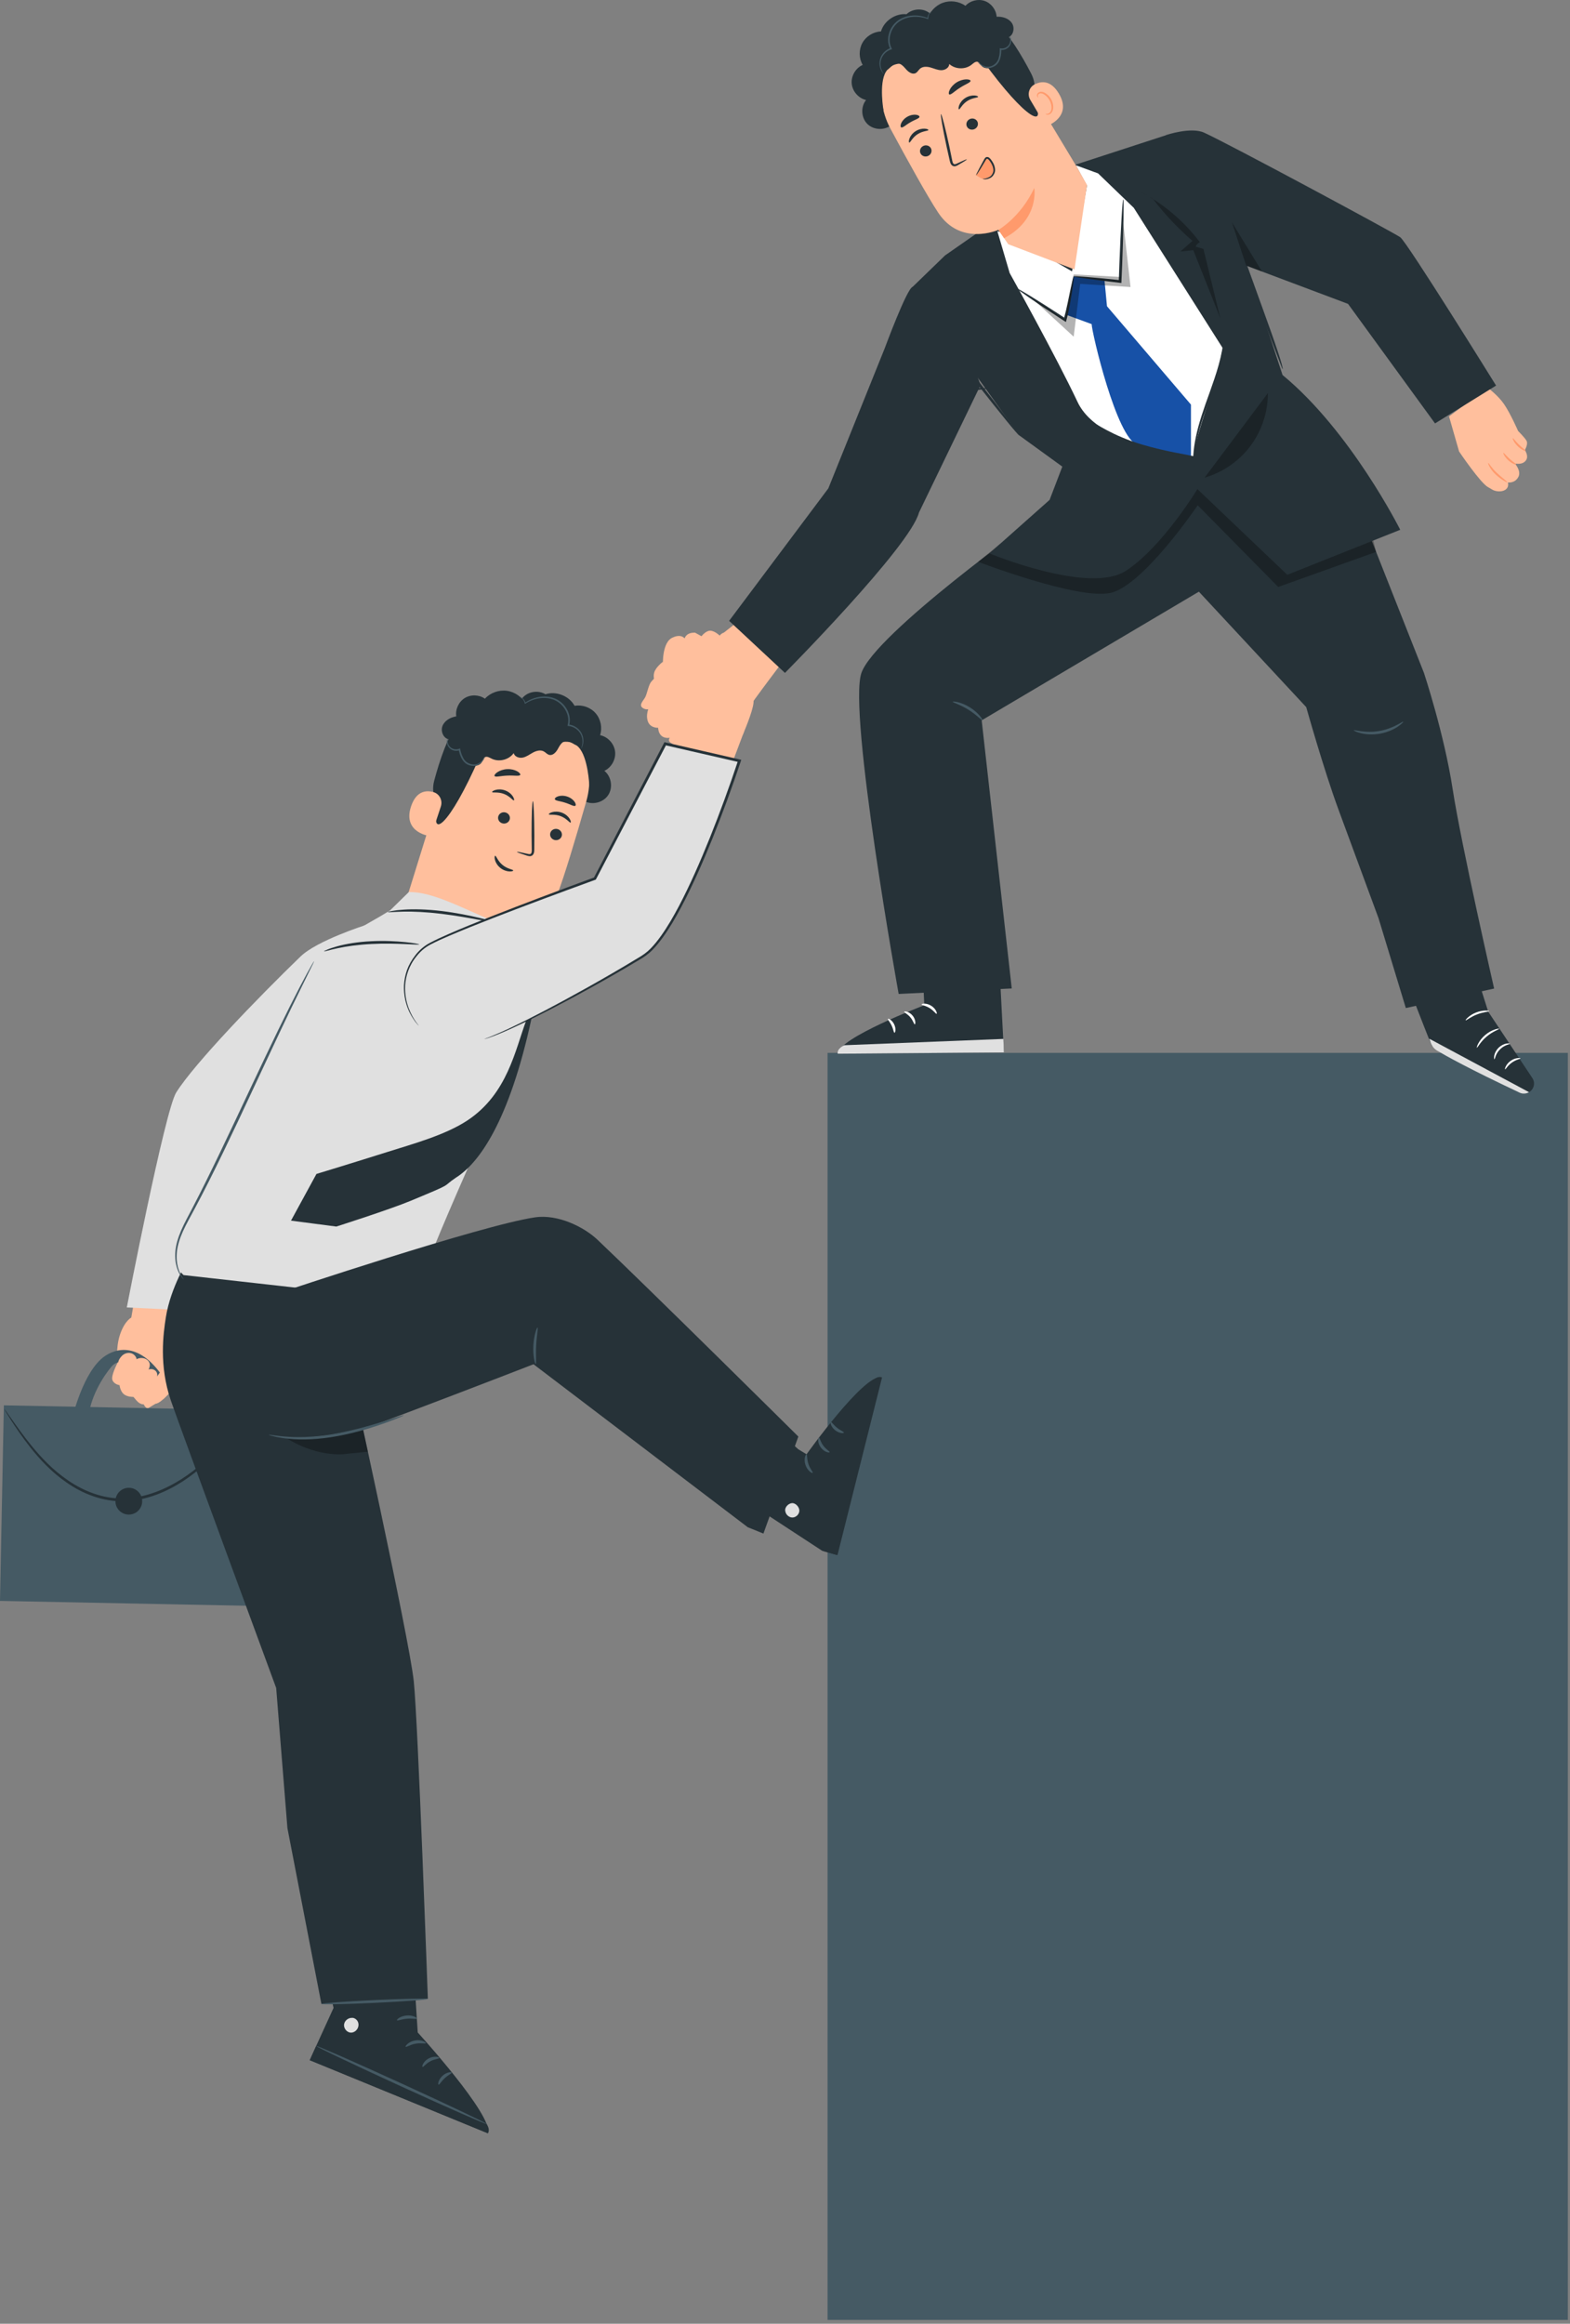 <?xml version="1.0" encoding="utf-8"?>
<svg xmlns="http://www.w3.org/2000/svg" fill="none" height="432" viewBox="0 0 292 432" width="292">
<rect x="0" y="0" width="292" height="432" fill="#808080" stroke="none"/>
<path d="M291.6 195.733H153.914V431.281H291.6V195.733Z" fill="#455A64"/>
<path d="M139.271 131.634C139.199 131.383 147.296 120.734 147.296 120.734L140.159 113.269L132.129 119.57L139.271 131.634Z" fill="#FFBF9D"/>
<path d="M269.5 77.414L271.372 83.935C271.372 83.935 275.378 89.87 276.79 90.582C277.16 90.768 277.516 91.047 277.859 91.173C279.126 91.637 280.8 91.187 280.456 89.697C280.456 89.697 281.772 89.893 282.409 88.643C282.98 87.524 281.738 86.162 281.738 86.162C281.738 86.162 283.178 86.529 283.83 85.549C284.369 84.739 283.603 83.678 283.603 83.678C283.603 83.678 284.25 82.571 283.926 81.965C283.602 81.359 282.344 80.12 282.344 80.12C282.344 80.12 280.954 76.92 279.739 75.141C278.587 73.455 276.691 72.084 276.691 72.084L269.5 77.414Z" fill="#FFBF9D"/>
<path d="M283.756 83.811C283.804 83.716 283.166 83.32 282.521 82.683C281.868 82.052 281.458 81.424 281.365 81.474C281.278 81.513 281.566 82.264 282.266 82.945C282.96 83.627 283.719 83.898 283.756 83.811Z" fill="#FF9A6C"/>
<path d="M281.998 86.358C282.043 86.262 281.42 85.9 280.778 85.312C280.13 84.73 279.709 84.146 279.618 84.2C279.532 84.243 279.836 84.956 280.533 85.583C281.225 86.215 281.964 86.448 281.998 86.358Z" fill="#FF9A6C"/>
<path d="M276.787 86.064C276.688 86.092 277.115 87.241 278.191 88.224C279.247 89.207 280.287 89.729 280.332 89.655C280.397 89.561 279.455 88.903 278.442 87.959C277.416 87.021 276.88 86.021 276.787 86.064Z" fill="#FF9A6C"/>
<path d="M21.854 253.379C21.762 253.571 20.595 255.78 20.914 256.58C21.234 257.381 22.233 257.506 22.233 257.506C22.233 257.506 22.347 258.621 23.022 259.179C23.697 259.738 24.817 259.693 24.817 259.693L25.357 260.33C26.147 261.263 26.903 261.07 26.903 261.07C26.903 261.07 27.861 260.662 28.726 260.933C29.591 261.204 31.383 259.107 32.325 258.134C33.323 257.104 34.545 255.879 33.9 253.841C33.035 251.108 31.904 247.563 31.904 247.563L33.725 242.395L24.811 242.693L24.417 244.947C24.417 244.947 23.192 245.538 22.333 248.071C21.474 250.606 21.854 253.379 21.854 253.379Z" fill="#FFBF9D"/>
<path d="M31.387 247.75C31.387 247.75 33.926 253.649 33.902 253.841C33.878 254.033 31.393 259.224 30.202 260.012C29.011 260.799 27.448 261.681 27.448 261.681C27.448 261.681 26.112 261.041 27.255 259.077C28.399 257.113 29.734 255.16 29.734 255.16L28.888 253.125C28.888 253.125 24.523 250.906 25.722 246.54" fill="#FFBF9D"/>
<path d="M25.722 246.538C25.709 246.534 25.657 246.723 25.57 247.085C25.515 247.264 25.495 247.493 25.475 247.763C25.434 248.033 25.466 248.345 25.488 248.695C25.574 249.389 25.838 250.227 26.394 251.041C26.956 251.847 27.763 252.633 28.829 253.238L28.768 253.172C29.034 253.82 29.313 254.502 29.604 255.211L29.618 255.078C28.999 255.985 28.362 256.959 27.724 257.996C27.416 258.521 27.062 259.026 26.812 259.644C26.7 259.953 26.619 260.289 26.646 260.642C26.669 260.993 26.821 261.348 27.085 261.6C27.175 261.687 27.265 261.756 27.381 261.818L27.453 261.856L27.524 261.813C28.031 261.506 28.531 261.202 29.024 260.903C29.27 260.753 29.515 260.605 29.757 260.457C29.998 260.296 30.243 260.196 30.475 259.979C30.909 259.574 31.204 259.11 31.505 258.661C31.801 258.21 32.061 257.753 32.315 257.308C32.813 256.412 33.255 255.547 33.645 254.725C33.74 254.517 33.833 254.314 33.924 254.113L33.99 253.954C34.001 253.92 34.014 253.886 34.021 253.851C34.016 253.811 34.009 253.771 33.999 253.731C33.96 253.609 33.925 253.518 33.886 253.416C33.726 253.027 33.573 252.652 33.426 252.294C32.825 250.874 32.32 249.736 31.966 248.952C31.797 248.586 31.659 248.289 31.55 248.053C31.451 247.849 31.395 247.744 31.385 247.748C31.375 247.752 31.413 247.865 31.493 248.077C31.588 248.319 31.708 248.624 31.856 248.998C32.195 249.833 32.658 250.977 33.225 252.376C33.365 252.735 33.511 253.109 33.664 253.499L33.763 253.785L33.769 253.804L33.774 253.813L33.777 253.818C33.789 253.821 33.744 253.817 33.839 253.83C33.759 253.825 33.78 253.831 33.775 253.835L33.769 253.848L33.759 253.874L33.698 254.015C33.605 254.211 33.511 254.411 33.415 254.615C33.017 255.426 32.569 256.284 32.068 257.169C31.812 257.608 31.552 258.06 31.258 258.501C30.965 258.936 30.659 259.4 30.275 259.753C30.102 259.923 29.821 260.051 29.592 260.201C29.351 260.347 29.107 260.494 28.862 260.642C28.372 260.939 27.874 261.24 27.371 261.544L27.514 261.539C27.453 261.506 27.366 261.444 27.3 261.378C26.864 260.973 26.885 260.301 27.1 259.752C27.32 259.198 27.677 258.674 27.981 258.154C28.612 257.121 29.242 256.143 29.849 255.238L29.892 255.174L29.863 255.105C29.565 254.399 29.279 253.719 29.007 253.074L28.989 253.032L28.945 253.008C27.927 252.446 27.118 251.686 26.565 250.921C26.014 250.145 25.741 249.347 25.635 248.676C25.478 247.316 25.789 246.545 25.722 246.538Z" fill="#FFBF9D"/>
<path d="M52.181 262.273L0.717 261.259L0 297.618L51.465 298.633L52.181 262.273Z" fill="#455A64"/>
<path d="M46.228 262.337C46.242 262.348 46.13 262.521 45.905 262.84C45.643 263.203 45.311 263.661 44.903 264.225C44.018 265.415 42.783 267.177 41.045 269.2C39.304 271.217 36.981 273.429 34.02 275.372C31.065 277.269 27.369 278.929 23.227 279.079C19.071 279.241 15.273 277.621 12.39 275.613C9.466 273.592 7.322 271.189 5.666 269.114C4.017 267.021 2.835 265.221 2.029 263.975C1.66 263.384 1.36 262.904 1.123 262.525C0.922 262.189 0.824 262.008 0.839 261.998C0.854 261.988 0.982 262.15 1.21 262.467C1.468 262.832 1.795 263.294 2.197 263.862C3.053 265.072 4.28 266.835 5.953 268.883C7.633 270.914 9.781 273.259 12.661 275.217C15.506 277.167 19.196 278.716 23.209 278.559C27.217 278.415 30.839 276.814 33.76 274.968C36.686 273.079 39.012 270.92 40.768 268.956C42.525 266.983 43.806 265.254 44.741 264.101C45.181 263.561 45.538 263.122 45.821 262.775C46.074 262.478 46.213 262.326 46.228 262.337Z" fill="#263238"/>
<path d="M13.197 264.744C13.19 264.488 15.044 256.055 18.788 252.673C20.845 250.815 25.216 249.149 29.733 255.16L28.158 257.381C28.158 257.381 23.413 250.854 20.693 254.11C19.23 255.862 16.594 259.903 16.418 264.019L13.197 264.744Z" fill="#455A64"/>
<path d="M28.101 257.458C28.392 257.156 28.632 256.806 28.811 256.427C28.992 256.042 29.103 255.572 28.888 255.205C28.711 254.903 28.339 254.749 27.99 254.772C27.641 254.795 27.316 254.973 27.055 255.206C26.794 255.439 26.588 255.726 26.385 256.011" fill="#FFBF9D"/>
<path d="M26.384 256.011C26.332 255.972 26.434 255.667 26.764 255.232C26.933 255.02 27.183 254.775 27.549 254.624C27.909 254.47 28.436 254.457 28.841 254.77C29.28 255.095 29.311 255.683 29.201 256.031C29.099 256.407 28.921 256.68 28.765 256.898C28.439 257.332 28.146 257.507 28.101 257.458C28.046 257.405 28.233 257.146 28.451 256.705C28.555 256.484 28.681 256.213 28.733 255.926C28.788 255.635 28.742 255.345 28.523 255.183C28.03 254.811 27.363 255.17 27.029 255.486C26.671 255.812 26.445 256.059 26.384 256.011Z" fill="#FFBF9D"/>
<path d="M24.545 253.626C24.87 253.141 25.43 252.746 26.071 252.68C26.713 252.614 27.406 252.944 27.567 253.479C27.703 253.933 27.459 254.408 27.207 254.831C26.497 256.022 25.678 257.166 24.76 258.248" fill="#FFBF9D"/>
<path d="M24.761 258.247C24.635 258.153 25.972 256.513 27.19 254.319C27.479 253.776 27.359 253.317 26.918 253.082C26.503 252.84 26.026 252.848 25.663 252.963C24.917 253.207 24.61 253.683 24.545 253.625C24.493 253.614 24.682 253.016 25.535 252.618C25.949 252.434 26.57 252.36 27.149 252.662C27.431 252.807 27.727 253.07 27.827 253.463C27.928 253.851 27.808 254.235 27.661 254.544C26.373 256.862 24.856 258.33 24.761 258.247Z" fill="#FFBF9D"/>
<path d="M22.02 253.277C22.195 252.836 22.578 252.325 22.965 252.052C23.354 251.779 23.863 251.659 24.317 251.797C24.77 251.935 25.142 252.355 25.163 252.829C25.18 253.239 24.953 253.614 24.729 253.958C24.029 255.028 23.255 256.359 22.447 257.349" fill="#FFBF9D"/>
<path d="M22.448 257.35C22.391 257.302 22.689 256.849 23.136 256.098C23.401 255.653 23.662 255.215 23.925 254.775C24.196 254.278 24.634 253.719 24.847 253.195C25.061 252.677 24.684 252.164 24.234 252.025C23.773 251.88 23.282 252.051 22.971 252.283C22.318 252.791 22.091 253.317 22.02 253.279C21.962 253.267 22.054 252.665 22.737 251.998C23.086 251.68 23.682 251.392 24.367 251.564C24.706 251.655 25.021 251.877 25.227 252.204C25.443 252.527 25.479 253 25.339 253.364C25.209 253.732 24.999 254.014 24.832 254.272C24.663 254.528 24.497 254.78 24.331 255.032C24.009 255.517 23.71 255.951 23.442 256.305C22.908 257.014 22.501 257.395 22.448 257.35Z" fill="#FFBF9D"/>
<path d="M26.447 279.077C26.447 280.452 25.332 281.567 23.957 281.567C22.582 281.567 21.467 280.452 21.467 279.077C21.467 277.702 22.582 276.587 23.957 276.587C25.332 276.587 26.447 277.702 26.447 279.077Z" fill="#263238"/>
<path d="M67.933 171.996C67.933 171.996 58.976 174.844 55.903 177.812C47.957 185.486 36.143 197.732 32.777 203.091C30.673 206.439 23.582 243.06 23.582 243.06L39.429 243.819L47.304 206.876L60.793 193.384L67.933 171.996Z" fill="#E0E0E0"/>
<path d="M138.677 260.624L148.466 269.42L150.007 270.36C150.007 270.36 160.665 255.438 163.869 256.037L155.579 289.07L152.925 288.307L135.143 276.68L138.677 260.624Z" fill="#263238"/>
<path d="M146.044 280.793C146.058 281.476 146.666 282.098 147.349 282.112C148.032 282.126 148.67 281.513 148.668 280.83C148.666 280.147 147.959 279.377 147.278 279.44C146.598 279.503 145.888 280.263 146.054 280.926" fill="#E0E0E0"/>
<path d="M155.761 289.105L153.107 288.342L162.048 256.956C162.048 256.956 163.057 255.646 164.051 256.072L155.761 289.105Z" fill="#263238"/>
<path d="M150.006 270.361C150.166 270.407 150.037 271.232 150.356 272.155C150.652 273.087 151.248 273.672 151.146 273.804C151.077 273.945 150.174 273.462 149.806 272.337C149.429 271.215 149.866 270.288 150.006 270.361Z" fill="#455A64"/>
<path d="M152.309 267.257C152.475 267.259 152.573 268.027 153.118 268.746C153.641 269.481 154.345 269.804 154.297 269.963C154.284 270.121 153.312 269.995 152.651 269.089C151.984 268.187 152.154 267.222 152.309 267.257Z" fill="#455A64"/>
<path d="M156.949 266.329C156.947 266.484 156.084 266.506 155.305 265.87C154.521 265.239 154.363 264.391 154.515 264.357C154.67 264.299 155.022 264.908 155.669 265.42C156.304 265.947 156.973 266.164 156.949 266.329Z" fill="#455A64"/>
<path d="M146.04 269.675C146.17 269.779 145.762 270.464 145.595 271.391C145.409 272.315 145.537 273.101 145.378 273.151C145.238 273.215 144.815 272.372 145.027 271.283C145.229 270.192 145.932 269.564 146.04 269.675Z" fill="#263238"/>
<path d="M97.461 129.451C98.523 128.494 100.222 128.33 101.448 129.066C103.453 128.421 105.85 129.373 106.868 131.217C108.294 130.963 109.835 131.508 110.784 132.601C111.734 133.694 112.058 135.296 111.607 136.672C113.044 136.965 114.223 138.245 114.398 139.701C114.573 141.157 113.73 142.68 112.403 143.304C113.699 144.337 114.036 146.387 113.139 147.78C112.242 149.174 110.236 149.715 108.759 148.962L96.663 133.376C96.058 132.08 96.399 130.408 97.461 129.451Z" fill="#263238"/>
<path d="M109.053 148.936C111.108 141.745 107.296 134.182 100.294 131.556L99.598 131.295C91.931 128.919 85.63 134.103 83.467 141.833L75.119 168.713L80.92 183.436L90.429 178.735L93.167 172.049C93.167 172.049 100.8 173.633 103.594 166.455C104.944 162.988 107.142 155.624 109.053 148.936Z" fill="#FFBF9D"/>
<path d="M93.153 172.699C93.153 172.699 88.521 171.254 84.818 166.394C84.818 166.394 85.075 172.426 92.438 174.47L93.153 172.699Z" fill="#FFBF9D"/>
<path d="M104.459 155.473C104.275 156.024 103.655 156.322 103.076 156.14C102.498 155.958 102.178 155.364 102.363 154.813C102.548 154.262 103.167 153.963 103.745 154.145C104.324 154.327 104.643 154.922 104.459 155.473Z" fill="#263238"/>
<path d="M106.123 152.922C105.945 153.008 105.382 152.138 104.272 151.726C103.17 151.298 102.143 151.563 102.074 151.382C102.037 151.3 102.259 151.106 102.709 150.981C103.154 150.855 103.842 150.828 104.531 151.09C105.22 151.353 105.705 151.825 105.941 152.21C106.184 152.599 106.208 152.885 106.123 152.922Z" fill="#263238"/>
<path d="M94.783 152.385C94.598 152.936 93.979 153.234 93.4 153.051C92.822 152.869 92.502 152.276 92.687 151.724C92.872 151.173 93.491 150.875 94.069 151.057C94.648 151.239 94.968 151.834 94.783 152.385Z" fill="#263238"/>
<path d="M95.578 148.791C95.4 148.877 94.835 148.007 93.727 147.595C92.625 147.167 91.598 147.432 91.529 147.251C91.493 147.169 91.712 146.975 92.165 146.85C92.61 146.724 93.298 146.697 93.987 146.959C94.676 147.222 95.161 147.694 95.398 148.079C95.638 148.468 95.663 148.754 95.578 148.791Z" fill="#263238"/>
<path d="M92.097 159.094C92.293 159.068 92.556 160.071 93.479 160.811C94.391 161.563 95.449 161.634 95.458 161.828C95.467 161.917 95.197 162.033 94.729 162.009C94.267 161.989 93.606 161.798 93.033 161.333C92.462 160.867 92.149 160.267 92.046 159.827C91.938 159.382 92.004 159.102 92.097 159.094Z" fill="#263238"/>
<path d="M96.149 158.373C96.168 158.308 96.901 158.447 98.071 158.723C98.365 158.8 98.654 158.844 98.774 158.669C98.917 158.49 98.913 158.14 98.9 157.759C98.891 156.975 98.882 156.152 98.871 155.29C98.86 151.786 98.965 148.948 99.106 148.949C99.247 148.95 99.371 151.791 99.382 155.294C99.378 156.155 99.375 156.977 99.371 157.762C99.357 158.124 99.405 158.558 99.101 158.928C98.945 159.111 98.68 159.187 98.481 159.167C98.279 159.154 98.119 159.098 97.975 159.054C96.828 158.693 96.129 158.437 96.149 158.373Z" fill="#263238"/>
<path d="M96.764 144.044C96.635 144.356 95.606 144.119 94.369 144.186C93.131 144.224 92.111 144.549 91.972 144.248C91.911 144.104 92.108 143.817 92.532 143.539C92.953 143.262 93.608 143.018 94.35 142.986C95.092 142.955 95.754 143.142 96.183 143.384C96.615 143.624 96.821 143.895 96.764 144.044Z" fill="#263238"/>
<path d="M107.012 149.788C106.738 149.99 106.03 149.498 105.091 149.218C104.161 148.905 103.3 148.897 103.193 148.574C103.15 148.42 103.349 148.196 103.768 148.051C104.181 147.905 104.813 147.869 105.456 148.072C106.098 148.277 106.593 148.67 106.846 149.029C107.102 149.39 107.136 149.687 107.012 149.788Z" fill="#263238"/>
<path d="M109.6 146.011C109.6 146.011 109.392 140.782 107.61 138.911C105.452 136.646 103.232 139.114 100.983 137.47C98.734 135.825 96.677 133.657 93.382 134.636C89.775 135.708 90.531 137.693 89.157 140.827C83.588 153.535 79.843 156.315 81.46 149.952C81.638 149.255 79.98 148.026 80.766 145.094C81.784 141.293 83.314 136.787 85.109 134.491C86.621 132.556 88.441 131.51 91.311 130.68C95.841 129.37 100.725 131.138 103.903 132.709C107.08 134.28 112.022 140.469 109.6 146.011Z" fill="#263238"/>
<path d="M81.994 149.929C82.366 148.799 81.737 147.561 80.588 147.25C79.195 146.873 77.412 147.076 76.459 149.888C74.767 154.877 80.125 155.546 80.182 155.406C80.221 155.312 81.305 152.023 81.994 149.929Z" fill="#FFBF9D"/>
<path d="M79.733 153.161C79.716 153.138 79.625 153.192 79.456 153.21C79.291 153.227 79.029 153.189 78.802 153.003C78.34 152.631 78.18 151.644 78.461 150.736C78.602 150.278 78.844 149.878 79.126 149.574C79.402 149.261 79.724 149.086 80.006 149.129C80.291 149.157 80.425 149.38 80.438 149.541C80.458 149.703 80.392 149.792 80.416 149.81C80.426 149.827 80.551 149.762 80.581 149.543C80.594 149.437 80.575 149.299 80.491 149.164C80.404 149.026 80.245 148.917 80.053 148.874C79.659 148.77 79.193 149.007 78.883 149.34C78.551 149.667 78.269 150.114 78.11 150.628C77.801 151.644 77.997 152.76 78.647 153.212C78.967 153.423 79.295 153.416 79.487 153.35C79.683 153.278 79.747 153.175 79.733 153.161Z" fill="#FFBF9D"/>
<path d="M85.672 140.413C86.148 141.09 86.656 141.795 87.399 142.16C88.142 142.526 89.19 142.414 89.607 141.698C89.794 141.377 89.86 140.947 90.185 140.767C90.573 140.552 91.032 140.837 91.429 141.036C92.805 141.726 94.653 141.262 95.541 140.005C95.701 140.689 96.563 140.986 97.25 140.837C97.937 140.688 98.512 140.238 99.131 139.904C99.75 139.571 100.524 139.355 101.141 139.692C101.486 139.881 101.746 140.226 102.125 140.33C102.794 140.516 103.395 139.876 103.734 139.27C104.073 138.664 104.431 137.943 105.11 137.799C105.739 137.666 106.328 138.1 106.891 138.411C107.454 138.722 108.276 138.871 108.647 138.346C108.842 138.07 108.831 137.699 108.762 137.369C108.448 135.873 106.975 134.708 105.446 134.746C105.575 132.936 104.527 131.097 102.904 130.285C101.281 129.473 99.181 129.737 97.809 130.925C97.122 129.589 95.756 128.624 94.267 128.422C92.778 128.22 91.205 128.787 90.187 129.892C89.106 129.127 87.565 129.078 86.438 129.773C85.311 130.468 84.663 131.867 84.861 133.177C83.785 133.351 82.696 133.947 82.295 134.96C81.894 135.974 82.507 137.363 83.592 137.464C82.896 138.109 82.815 139.309 83.419 140.042C84.022 140.775 85.215 140.926 85.982 140.367" fill="#263238"/>
<path d="M83.235 137.319C83.223 137.299 82.989 137.699 83.187 138.382C83.289 138.709 83.527 139.099 83.954 139.342C84.37 139.583 84.955 139.678 85.513 139.461L85.316 139.352C85.401 139.868 85.56 140.421 85.839 140.951C86.019 141.289 86.243 141.604 86.528 141.846C86.803 142.096 87.167 142.247 87.486 142.311C88.137 142.476 88.808 142.345 89.215 142.029C89.629 141.725 89.852 141.382 89.999 141.153C90.144 140.919 90.202 140.779 90.187 140.769C90.167 140.756 90.075 140.876 89.903 141.084C89.731 141.288 89.485 141.599 89.096 141.851C88.364 142.383 86.706 142.173 86.107 140.809C85.848 140.317 85.69 139.792 85.601 139.305L85.569 139.127L85.404 139.195C84.947 139.384 84.439 139.322 84.073 139.128C83.7 138.935 83.473 138.612 83.357 138.323C83.129 137.724 83.283 137.322 83.235 137.319Z" fill="#455A64"/>
<path d="M96.774 129.553C96.765 129.569 96.89 129.636 97.075 129.812C97.255 129.987 97.503 130.291 97.597 130.75L97.621 130.866L97.723 130.8C98.416 130.355 99.486 129.85 100.831 129.764C101.498 129.725 102.227 129.8 102.932 130.066C103.635 130.326 104.295 130.804 104.796 131.446C105.186 131.944 105.457 132.514 105.597 133.091C105.728 133.67 105.721 134.255 105.582 134.781L105.539 134.943L105.704 134.958C106.522 135.032 107.222 135.459 107.659 135.976C108.105 136.496 108.285 137.101 108.329 137.597C108.401 138.613 108.035 139.161 108.089 139.173C108.099 139.179 108.192 139.056 108.3 138.792C108.404 138.53 108.521 138.118 108.499 137.586C108.478 137.061 108.308 136.402 107.839 135.826C107.38 135.255 106.632 134.774 105.729 134.68L105.851 134.857C106.011 134.288 106.024 133.65 105.887 133.025C105.741 132.403 105.452 131.792 105.035 131.26C104.501 130.576 103.789 130.064 103.035 129.792C102.282 129.515 101.511 129.447 100.814 129.5C99.409 129.615 98.319 130.173 97.632 130.665L97.758 130.715C97.629 130.215 97.34 129.909 97.133 129.747C96.918 129.583 96.778 129.543 96.774 129.553Z" fill="#455A64"/>
<path d="M76.55 360.036L77.694 377.849C77.694 377.849 91.848 393.345 90.744 396.59L57.613 383L58.806 380.353L62.037 373.279L59.05 360.469L76.55 360.036Z" fill="#263238"/>
<path d="M65.571 375.14C64.858 375.053 64.119 375.592 64.002 376.3C63.844 377.253 64.879 378.292 65.915 377.706C66.772 377.221 66.962 376.008 66.195 375.39C65.97 375.209 65.703 375.103 65.431 375.131" fill="#E0E0E0"/>
<path d="M57.613 383L58.806 380.353L90.125 394.373C90.125 394.373 91.337 395.62 90.744 396.59L57.613 383Z" fill="#263238"/>
<path d="M79.203 379.839C79.131 379.999 78.292 379.74 77.283 379.934C76.268 380.101 75.571 380.634 75.448 380.509C75.312 380.417 75.95 379.548 77.176 379.335C78.4 379.11 79.299 379.705 79.203 379.839Z" fill="#455A64"/>
<path d="M81.699 382.587C81.672 382.759 80.858 382.747 80.028 383.206C79.184 383.641 78.742 384.323 78.584 384.25C78.422 384.213 78.698 383.22 79.741 382.669C80.779 382.108 81.759 382.431 81.699 382.587Z" fill="#455A64"/>
<path d="M81.568 387.551C81.407 387.525 81.513 386.624 82.292 385.909C83.066 385.188 83.972 385.151 83.985 385.314C84.022 385.484 83.336 385.758 82.705 386.356C82.061 386.938 81.735 387.601 81.568 387.551Z" fill="#455A64"/>
<path d="M77.546 375.263C77.477 375.424 76.668 375.203 75.682 375.296C74.693 375.368 73.933 375.719 73.838 375.572C73.734 375.448 74.468 374.782 75.631 374.69C76.794 374.587 77.628 375.123 77.546 375.263Z" fill="#455A64"/>
<path d="M35.087 233.962C35.087 233.962 31.725 239.274 30.849 244.878C30.374 247.917 29.547 253.84 31.766 260.338C33.082 264.192 51.366 313.804 51.366 313.804L53.457 339.858L59.778 372.546L79.575 371.574C79.575 371.574 77.749 320.097 76.954 312.539C76.097 304.387 65.018 254.242 65.018 254.242L72.247 236.19L38.615 224.971L35.087 233.962Z" fill="#263238"/>
<path d="M90.5 394.855C90.44 394.986 83.296 391.845 74.545 387.841C65.791 383.835 58.745 380.483 58.805 380.352C58.865 380.221 66.008 383.361 74.762 387.367C83.512 391.371 90.56 394.724 90.5 394.855Z" fill="#455A64"/>
<path d="M79.576 371.616C79.583 371.76 75.156 372.084 69.69 372.341C64.222 372.598 59.785 372.69 59.779 372.546C59.772 372.403 64.198 372.078 69.666 371.821C75.131 371.564 79.569 371.472 79.576 371.616Z" fill="#455A64"/>
<path d="M94.507 174.475L93.387 171.948C85.967 168.853 80.552 165.763 76.032 165.841L72.539 169.257C68.493 171.795 60.557 175.695 58.42 178.687L48.617 197.628L35.082 229.377C33.832 231.318 31.161 234.188 34.129 237.043L61.138 240.068L70.741 240.232C72.701 239.977 77.852 241.423 78.466 238.247C79.553 232.628 97.344 194.855 98.619 189.914L98.061 181.785L94.507 174.475Z" fill="#E0E0E0"/>
<path d="M97.841 189.795C95.831 195.12 94.408 203.365 86.906 208.313C82.76 211.048 76.662 212.694 71.927 214.195C66.32 215.973 58.856 218.243 58.856 218.243L54.121 226.925L62.55 228.023C62.55 228.023 72.467 224.862 76.381 223.236C84.803 219.736 81.913 220.874 84.82 218.913C88.988 216.311 94.68 208.655 98.863 189.287" fill="#263238"/>
<path d="M77.968 175.567C77.96 175.643 76.958 175.586 75.345 175.511C73.732 175.445 71.503 175.367 69.05 175.499C66.595 175.614 64.392 175.935 62.82 176.275C61.247 176.612 60.298 176.931 60.266 176.845C60.254 176.811 60.48 176.701 60.902 176.529C61.32 176.344 61.948 176.144 62.732 175.917C64.304 175.48 66.537 175.095 69.022 174.979C71.505 174.846 73.755 174.983 75.37 175.144C76.988 175.313 77.975 175.499 77.968 175.567Z" fill="#263238"/>
<path d="M91.968 171.443C91.951 171.516 90.846 171.32 89.067 170.994C87.287 170.669 84.83 170.222 82.098 169.886C79.365 169.553 76.875 169.44 75.074 169.479C73.272 169.509 72.159 169.636 72.147 169.552C72.142 169.517 72.415 169.449 72.916 169.357C73.416 169.26 74.149 169.172 75.058 169.111C76.876 168.977 79.403 169.033 82.16 169.369C84.916 169.708 87.377 170.215 89.142 170.634C90.908 171.053 91.983 171.376 91.968 171.443Z" fill="#263238"/>
<path d="M58.419 178.686C58.435 178.694 58.343 178.905 58.155 179.298C57.938 179.737 57.657 180.303 57.309 181.006C56.553 182.548 55.506 184.683 54.225 187.297C51.65 192.624 48.226 200.045 44.379 208.217C42.45 212.302 40.582 216.18 38.817 219.676C37.934 221.423 37.086 223.08 36.258 224.613C35.447 226.156 34.631 227.556 34.031 228.894C33.427 230.229 33.037 231.507 32.909 232.657C32.782 233.808 32.887 234.817 33.099 235.603C33.531 237.191 34.253 237.851 34.19 237.885C34.19 237.885 34.004 237.742 33.745 237.385C33.49 237.03 33.141 236.466 32.903 235.658C32.654 234.857 32.515 233.819 32.618 232.628C32.722 231.435 33.099 230.115 33.692 228.746C34.282 227.372 35.083 225.957 35.874 224.411C36.683 222.873 37.515 221.212 38.385 219.461C40.123 215.958 41.977 212.077 43.905 207.994C47.75 199.826 51.23 192.424 53.891 187.134C55.22 184.488 56.333 182.366 57.126 180.912C57.51 180.228 57.82 179.676 58.059 179.249C58.281 178.871 58.403 178.677 58.419 178.686Z" fill="#455A64"/>
<path d="M50.83 271.425C52.229 271.862 99.226 253.622 99.226 253.622L139.078 283.923L141.988 285.096L148.482 267.065C148.482 267.065 120.585 239.433 111.13 230.481C108.626 228.11 103.796 225.693 99.529 226.308C89.619 227.736 51.982 240.343 51.982 240.343L50.83 271.425Z" fill="#263238"/>
<path d="M53.139 267.255C53.139 267.255 57.905 270.613 63.709 270.357L68.427 269.87L67.508 265.621C67.508 265.621 56.275 267.763 53.139 267.255Z" fill="black" opacity="0.3"/>
<path d="M75.097 263.108C75.11 263.142 74.784 263.298 74.184 263.553C73.585 263.81 72.706 264.153 71.609 264.548C69.415 265.331 66.334 266.323 62.82 266.971C59.308 267.63 56.041 267.728 53.71 267.478C53.126 267.436 52.602 267.35 52.144 267.272C51.684 267.205 51.292 267.126 50.975 267.039C50.34 266.882 49.994 266.779 50.002 266.744C50.022 266.65 51.43 266.974 53.738 267.11C56.045 267.263 59.251 267.109 62.726 266.458C66.2 265.817 69.275 264.888 71.491 264.198C73.706 263.499 75.069 263.035 75.097 263.108Z" fill="#455A64"/>
<path d="M99.979 246.798C100.126 246.838 99.805 248.329 99.718 250.189C99.618 252.048 99.787 253.564 99.637 253.589C99.505 253.619 99.095 252.092 99.198 250.163C99.29 248.234 99.851 246.755 99.979 246.798Z" fill="#455A64"/>
<path d="M127.149 135.077L120.896 144.752L133.2 149.765L138.402 135.956L130.698 133.116L127.149 135.077Z" fill="#FFBF9D"/>
<path d="M121.887 126.84C121.887 126.84 121.39 126.05 121.674 125.035C121.958 124.02 123.291 123.019 123.291 123.019C123.291 123.019 123.788 126.051 123.706 126.099C123.624 126.148 121.887 126.84 121.887 126.84Z" fill="#FFBF9D"/>
<path d="M127.515 137.061L123.027 129.733L123.292 123.721C123.292 123.721 123.058 119.227 125.217 118.48C125.217 118.48 126.518 117.792 127.337 118.681C127.337 118.681 127.573 117.551 129.28 117.621L130.469 118.278C130.469 118.278 131.259 117.238 132.091 117.248C132.923 117.258 133.874 118.171 133.874 118.171C133.874 118.171 134.309 117.296 135.604 117.672C136.9 118.048 138.283 120.461 138.648 121.293C139.013 122.125 140.275 128.883 140.148 130.607C140.02 132.331 138.135 136.624 138.135 136.624L127.515 137.061Z" fill="#FFBF9D"/>
<path d="M123.682 124.192C123.682 124.192 121.534 126.199 121.081 126.785C120.628 127.37 120.354 128.909 120.021 129.579C119.688 130.249 118.724 131.054 119.53 131.61C120.337 132.167 121.422 131.782 122.007 131.158C122.593 130.535 124.527 126.46 124.527 126.46L123.682 124.192Z" fill="#FFBF9D"/>
<path d="M120.939 131.107C120.939 131.107 120.058 132.366 120.425 133.887C120.792 135.408 122.411 135.3 122.411 135.3C122.411 135.3 122.382 137.438 124.575 137.164C124.575 137.164 123.977 137.824 125.086 138.269L128.246 134.206C128.246 134.206 128.685 133.84 128.671 132.537C128.662 131.662 128.248 130.243 127.062 130.609C127.062 130.609 126.907 129.075 125.823 128.718C124.739 128.361 124.432 129.119 124.432 129.119C124.432 129.119 124.177 128.547 123.312 128.629C122.448 128.71 120.939 131.107 120.939 131.107Z" fill="#FFBF9D"/>
<path d="M77.872 190.676C74.7 187.058 74.047 181.267 77.775 177.18C78.363 176.536 79.056 175.962 79.874 175.507C85.11 172.593 110.645 163.329 110.645 163.329L123.716 138.269L137.531 141.441C137.531 141.441 127.248 173.086 119.602 177.768C110.819 183.146 95.577 191.445 90.034 193.191" fill="#E0E0E0"/>
<path d="M90.034 193.191C90.031 193.183 90.148 193.133 90.379 193.044C90.609 192.95 90.96 192.836 91.406 192.648C92.3 192.279 93.615 191.719 95.278 190.918C98.612 189.331 103.375 186.865 109.193 183.608C112.101 181.977 115.279 180.157 118.646 178.108C119.513 177.611 120.298 177.062 121.006 176.34C121.706 175.619 122.35 174.816 122.955 173.963C124.172 172.26 125.254 170.378 126.293 168.412C128.363 164.47 130.247 160.164 132.069 155.63C133.883 151.093 135.64 146.32 137.284 141.362L137.472 141.694C134.559 141.026 131.477 140.318 128.353 139.602C126.776 139.24 125.209 138.88 123.656 138.523L123.945 138.39C119.313 147.255 114.901 155.698 110.856 163.44L110.813 163.523L110.725 163.555C103.732 166.096 97.285 168.504 91.567 170.725C88.707 171.836 86.031 172.907 83.579 173.958C82.35 174.481 81.181 175.009 80.1 175.572C79.026 176.129 78.144 176.906 77.472 177.776C76.064 179.484 75.469 181.462 75.356 183.172C75.269 184.897 75.606 186.367 76.028 187.485C76.921 189.728 77.936 190.64 77.871 190.678C77.867 190.682 77.811 190.623 77.706 190.503C77.602 190.381 77.442 190.203 77.246 189.956C76.882 189.446 76.341 188.672 75.885 187.541C75.434 186.416 75.067 184.926 75.132 183.16C75.186 182.28 75.353 181.341 75.681 180.385C76.017 179.431 76.547 178.483 77.246 177.595C77.927 176.696 78.841 175.875 79.948 175.291C81.043 174.71 82.213 174.172 83.439 173.639C85.894 172.568 88.564 171.48 91.421 170.353C97.132 168.1 103.572 165.667 110.562 163.105L110.432 163.219C114.466 155.471 118.865 147.022 123.484 138.15L123.577 137.972L123.773 138.017C125.325 138.373 126.892 138.733 128.469 139.095C131.593 139.813 134.675 140.521 137.588 141.19L137.866 141.254L137.777 141.522C136.123 146.496 134.359 151.269 132.532 155.816C130.697 160.357 128.797 164.671 126.702 168.629C125.65 170.604 124.554 172.496 123.312 174.219C122.694 175.082 122.033 175.899 121.307 176.64C120.581 177.379 119.707 177.981 118.858 178.46C115.475 180.497 112.284 182.3 109.362 183.913C103.515 187.133 98.724 189.555 95.359 191.091C93.68 191.867 92.349 192.4 91.441 192.741C90.987 192.915 90.63 193.014 90.395 193.093C90.159 193.165 90.035 193.199 90.034 193.191Z" fill="#263238"/>
<path d="M194.488 95.24C192.271 96.557 162.749 117.852 160.215 125.096C157.681 132.34 167.139 184.781 167.139 184.781L188.172 183.759L182.58 133.915L224.591 109.04L227.425 83.057L194.488 95.24Z" fill="#263238"/>
<path d="M219.34 106.085L242.942 131.46C242.942 131.46 246.177 143.007 248.959 150.558C251.782 158.22 256.384 170.684 256.384 170.684L261.466 187.4L277.888 183.775C277.888 183.775 271.761 157.022 270.178 146.711C268.595 136.4 264.837 125.096 264.837 125.096L251.782 92.074L237.558 73.507L219.34 106.085Z" fill="#263238"/>
<path d="M181.922 104.442C181.922 104.442 200.348 111.51 206.462 110.245C212.575 108.979 222.758 93.932 222.758 93.932L237.732 109.12L255.944 102.602L254.481 96.745C254.481 96.745 228.416 90.016 228.37 89.935C228.324 89.854 218.933 89.935 218.933 89.935L203.152 100.823L186.071 101.048L181.922 104.442Z" fill="black" opacity="0.3"/>
<path d="M271.353 170.888L276.785 188.068L284.999 200.417C285.591 201.307 285.305 202.512 284.377 203.042C283.857 203.339 283.231 203.368 282.688 203.115C279.234 201.508 266.827 195.582 266.229 194.254C265.601 192.859 259.297 176.513 259.297 176.513L271.353 170.888Z" fill="#263238"/>
<path d="M284.377 203.042L265.836 193.104L266.083 193.827C266.296 194.452 266.722 194.982 267.289 195.319C268.806 196.221 273.05 198.622 282.637 203.134C283.194 203.396 283.85 203.362 284.377 203.042Z" fill="#E0E0E0"/>
<path d="M277.937 196.923C278.05 196.937 278.129 195.913 278.979 195.086C279.804 194.234 280.828 194.153 280.814 194.04C280.815 193.993 280.553 193.934 280.135 194.014C279.72 194.091 279.162 194.344 278.699 194.806C278.238 195.27 277.986 195.828 277.91 196.244C277.831 196.663 277.89 196.924 277.937 196.923Z" fill="white"/>
<path d="M279.929 198.792C280.035 198.838 280.393 198.097 281.189 197.543C281.972 196.971 282.789 196.875 282.781 196.76C282.8 196.656 281.856 196.575 280.959 197.221C280.056 197.857 279.825 198.776 279.929 198.792Z" fill="white"/>
<path d="M274.676 194.769C274.784 194.823 275.328 193.68 276.49 192.71C277.637 191.722 278.853 191.371 278.818 191.257C278.815 191.156 277.467 191.352 276.234 192.409C274.991 193.452 274.577 194.749 274.676 194.769Z" fill="white"/>
<path d="M272.588 189.685C272.668 189.772 273.476 189.056 274.686 188.594C275.891 188.114 276.969 188.094 276.969 187.976C276.987 187.876 275.837 187.714 274.542 188.226C273.243 188.725 272.507 189.624 272.588 189.685Z" fill="white"/>
<path d="M177.206 130.459C177.218 130.327 178.787 130.495 180.398 131.509C182.018 132.511 182.858 133.846 182.744 133.915C182.624 134.013 181.65 132.892 180.122 131.951C178.606 130.993 177.171 130.61 177.206 130.459Z" fill="#455A64"/>
<path d="M260.987 134.174C261.027 134.22 260.656 134.641 259.902 135.137C259.153 135.633 257.996 136.162 256.632 136.401C255.267 136.635 253.999 136.526 253.127 136.31C252.251 136.096 251.76 135.824 251.782 135.767C251.821 135.608 253.929 136.363 256.543 135.887C259.165 135.458 260.897 134.038 260.987 134.174Z" fill="#455A64"/>
<path d="M171.207 170.962L171.906 186.881C171.906 186.881 155.96 192.938 155.803 195.892L186.717 195.645L185.531 172.933L171.207 170.962Z" fill="#263238"/>
<path d="M186.718 195.645L186.613 193.141L157.012 194.315C157.012 194.315 155.641 194.925 155.804 195.893L186.718 195.645Z" fill="#E0E0E0"/>
<path d="M171.405 186.727C171.411 186.878 172.167 186.94 172.913 187.42C173.672 187.88 174.06 188.531 174.199 188.47C174.338 188.44 174.106 187.539 173.191 186.975C172.283 186.402 171.371 186.589 171.405 186.727Z" fill="white"/>
<path d="M168.173 188.094C168.14 188.24 168.795 188.492 169.313 189.126C169.849 189.745 169.984 190.435 170.135 190.427C170.277 190.45 170.374 189.565 169.716 188.788C169.064 188.007 168.175 187.95 168.173 188.094Z" fill="white"/>
<path d="M166.362 191.99C166.5 192.021 166.703 191.265 166.309 190.442C165.92 189.615 165.206 189.295 165.143 189.421C165.059 189.546 165.52 189.986 165.834 190.667C166.164 191.34 166.212 191.976 166.362 191.99Z" fill="white"/>
<path d="M169.723 53.34L189.528 80.912L197.577 86.747L195.213 92.931L184.015 102.876C184.015 102.876 202.559 110.563 209.376 106.129C216.194 101.695 222.701 90.927 222.701 90.927L239.423 106.858L260.425 98.49C260.425 98.49 251.241 80.167 238.536 69.716L230.9 46.539L216.965 25.102L199.95 30.64L175.766 47.486L169.723 53.34Z" fill="#263238"/>
<path d="M185.5 42.995C186.639 42.995 199.384 50.456 199.384 50.456L202.156 34.496L200.089 30.725L204.221 32.227L210.872 38.64L227.423 64.74C226.235 71.382 222.165 81.246 222.049 84.798C222.049 84.798 204.459 83.296 200.421 74.745C196.383 66.194 187.785 50.756 187.785 50.756L185.5 42.995Z" fill="white"/>
<path d="M203.034 60.255C203.034 61.68 207.688 81.613 211.571 82.692C215.454 83.771 221.504 84.798 221.504 84.798V75.22L205.884 56.93L205.416 52.037L199.69 51.378L198.283 58.513L203.034 60.255Z" fill="#1751A7"/>
<path d="M174.645 49.643C174.645 49.643 170.797 53.024 169.722 53.34C168.648 53.656 164.55 64.741 164.55 64.741L154.059 90.791L135.607 115.419L145.994 125.096C145.994 125.096 169.271 101.614 170.91 95.3L182.364 71.594L174.645 49.643Z" fill="#263238"/>
<path d="M222.758 89.936C222.7 89.876 223.666 88.884 225.093 87.167C226.53 85.457 228.401 83.002 230.394 80.231C232.339 77.508 234.098 75.047 235.481 73.111C236.142 72.206 236.689 71.482 237.081 70.992C237.473 70.502 237.703 70.241 237.732 70.262C237.792 70.306 237.026 71.46 235.783 73.322C234.536 75.182 232.813 77.754 230.817 80.535C228.819 83.313 226.889 85.749 225.372 87.408C224.622 88.245 223.976 88.888 223.515 89.314C223.05 89.74 222.783 89.962 222.758 89.936Z" fill="#263238"/>
<path d="M210.64 86.252C210.628 86.32 209.503 86.188 207.702 85.864C205.902 85.54 203.429 85.01 200.731 84.291C198.033 83.57 195.624 82.797 193.902 82.18C192.179 81.564 191.139 81.117 191.162 81.052C191.187 80.981 192.27 81.305 194.017 81.83C195.764 82.356 198.178 83.07 200.865 83.788C203.552 84.504 206.001 85.089 207.777 85.503C209.553 85.919 210.654 86.178 210.64 86.252Z" fill="#263238"/>
<path d="M174.061 61.145C174.089 61.123 174.332 61.378 174.748 61.858C175.164 62.339 175.752 63.045 176.471 63.925C177.908 65.685 179.865 68.139 182.001 70.868C184.138 73.599 186.049 76.088 187.411 77.906C188.092 78.815 188.636 79.555 189.002 80.074C189.368 80.593 189.557 80.889 189.528 80.911C189.499 80.932 189.255 80.676 188.839 80.195C188.423 79.714 187.834 79.007 187.116 78.127C185.679 76.367 183.724 73.915 181.589 71.187C179.455 68.459 177.546 65.972 176.184 64.155C175.503 63.246 174.959 62.505 174.592 61.986C174.223 61.466 174.033 61.168 174.061 61.145Z" fill="#263238"/>
<path d="M208.913 37.074C208.985 37.077 208.998 38.419 208.961 40.587C208.924 42.755 208.838 45.748 208.71 49.053C208.662 50.2 208.616 51.307 208.573 52.343L208.562 52.611L208.329 52.584C205.821 52.292 203.655 52.02 202.12 51.807C200.586 51.593 199.682 51.438 199.689 51.379C199.696 51.32 200.612 51.366 202.146 51.492C203.68 51.618 205.83 51.823 208.318 52.084L208.073 52.325C208.11 51.289 208.15 50.182 208.191 49.035C208.319 45.73 208.463 42.739 208.594 40.575C208.724 38.408 208.841 37.071 208.913 37.074Z" fill="#263238"/>
<path d="M189.206 53.671C189.245 53.611 190.164 54.131 191.618 55.022C193.072 55.912 195.06 57.173 197.239 58.591C197.577 58.812 197.91 59.03 198.227 59.237L197.839 59.377C198.443 57.173 198.797 55.123 199.117 53.687C199.422 52.242 199.626 51.367 199.692 51.378C199.757 51.389 199.672 52.284 199.458 53.748C199.225 55.213 198.943 57.242 198.334 59.53L198.245 59.864L197.946 59.67C197.629 59.464 197.295 59.248 196.956 59.028C194.777 57.609 192.82 56.3 191.418 55.331C190.014 54.361 189.167 53.731 189.206 53.671Z" fill="#263238"/>
<path d="M216.893 25.102C216.893 25.102 221.504 23.551 223.942 24.659C228.653 26.801 259.163 43.221 260.426 44.1C261.689 44.979 278.251 71.68 278.251 71.68L266.897 78.715L250.718 56.493L221.216 45.409C221.216 45.409 216.748 39.648 216.031 34.795C215.313 29.942 216.893 25.102 216.893 25.102Z" fill="#263238"/>
<path d="M230.901 46.537C230.974 46.518 231.38 47.758 232.092 49.745C232.859 51.869 233.825 54.546 234.893 57.507C237.105 63.56 238.784 68.532 238.537 68.606C238.496 68.61 238.405 68.305 238.187 67.755C237.933 67.091 237.636 66.315 237.293 65.421C236.538 63.448 235.502 60.718 234.403 57.684C233.305 54.651 232.361 51.885 231.742 49.861C231.428 48.85 231.202 48.023 231.062 47.447C230.925 46.87 230.866 46.547 230.901 46.537Z" fill="#263238"/>
<path d="M225.052 39.992C225.006 40.038 224.409 39.529 223.577 38.575C222.745 37.624 221.702 36.208 220.785 34.505C219.871 32.798 219.266 31.145 218.933 29.927C218.598 28.707 218.504 27.93 218.567 27.916C218.726 27.872 219.43 30.915 221.243 34.258C223.028 37.617 225.175 39.883 225.052 39.992Z" fill="#263238"/>
<path d="M220.329 88.622C220.337 88.688 219.314 88.894 217.637 89.074C215.961 89.255 213.629 89.385 211.054 89.312C208.479 89.235 206.158 88.969 204.495 88.691C202.831 88.414 201.822 88.148 201.834 88.083C201.848 88.007 202.879 88.144 204.545 88.326C206.211 88.51 208.516 88.715 211.069 88.791C213.622 88.864 215.934 88.793 217.608 88.707C219.282 88.622 220.32 88.545 220.329 88.622Z" fill="#263238"/>
<path d="M203.152 31.837C203.152 31.823 203.299 31.829 203.583 31.854C203.864 31.892 204.296 31.887 204.831 32.011C205.902 32.261 207.44 32.785 209.207 33.794C212.735 35.813 217.192 39.516 221.688 44.556L221.835 44.721L221.677 44.883C220.997 45.578 220.265 46.327 219.518 47.09L219.34 46.666C220.177 46.663 221.082 46.663 222 46.66H222.175L222.238 46.824C223.134 49.147 224.07 51.574 225.03 54.062C226.109 56.873 227.156 59.603 228.143 62.175L228.163 62.227L228.159 62.282C227.887 66.322 226.56 69.88 225.426 73.01C224.253 76.141 223.26 78.925 222.729 81.326C222.178 83.719 222.067 85.689 222.115 87.031C222.162 88.376 222.305 89.102 222.26 89.109C222.245 89.112 222.202 88.933 222.134 88.585C222.061 88.237 221.988 87.718 221.94 87.04C221.837 85.686 221.898 83.686 222.412 81.257C222.904 78.823 223.872 75.999 225.014 72.862C226.12 69.725 227.404 66.192 227.654 62.252L227.67 62.356C226.679 59.786 225.626 57.057 224.543 54.249C223.587 51.758 222.655 49.331 221.763 47.007L222 47.169C221.082 47.167 220.177 47.166 219.34 47.164L218.744 47.163L219.162 46.74C219.913 45.981 220.649 45.236 221.332 44.545L221.321 44.871C216.893 39.849 212.501 36.114 209.059 34.05C207.333 33.017 205.839 32.459 204.795 32.166C203.739 31.936 203.148 31.88 203.152 31.837Z" fill="#263238"/>
<path d="M183.624 72.222C183.632 72.366 180.623 72.643 176.906 72.842C173.187 73.041 170.167 73.086 170.16 72.942C170.152 72.798 173.16 72.521 176.879 72.322C180.596 72.123 183.616 72.078 183.624 72.222Z" fill="#263238"/>
<path d="M206.888 82.461C206.885 82.477 206.737 82.454 206.456 82.396C206.179 82.325 205.752 82.273 205.234 82.091C204.174 81.799 202.683 81.181 200.969 80.153C199.254 79.124 197.373 77.622 195.422 75.781C193.477 73.931 191.466 71.739 189.339 69.405L189.177 69.228L189.343 69.055C190.175 68.189 190.888 67.103 191.819 66.124L192.134 66.531C191.876 66.671 191.598 66.821 191.319 66.973C190.267 67.542 189.23 68.102 188.247 68.634L187.969 68.784L187.875 68.486C185.881 62.143 184.769 56.348 184.207 52.172C183.923 50.083 183.758 48.398 183.673 47.236C183.626 46.655 183.607 46.204 183.594 45.899C183.582 45.594 183.584 45.434 183.601 45.432C183.617 45.431 183.648 45.588 183.691 45.89C183.737 46.247 183.793 46.685 183.861 47.216C184.004 48.37 184.221 50.045 184.55 52.12C185.201 56.269 186.369 62.022 188.369 68.329L187.997 68.181C188.98 67.648 190.016 67.086 191.067 66.516C191.346 66.365 191.624 66.214 191.882 66.075L193.339 65.286L192.197 66.482C191.309 67.411 190.591 68.5 189.715 69.408L189.719 69.058C191.839 71.401 193.826 73.598 195.734 75.455C197.648 77.302 199.48 78.814 201.147 79.866C204.485 82.003 206.935 82.339 206.888 82.461Z" fill="#263238"/>
<path d="M221.65 84.797C221.641 84.864 220.549 84.793 218.797 84.552C217.049 84.299 214.629 83.883 212.038 83.081C209.442 82.29 207.209 81.225 205.692 80.305C204.169 79.388 203.326 78.683 203.36 78.635C203.408 78.564 204.323 79.162 205.872 79.984C207.418 80.811 209.631 81.803 212.191 82.582C217.319 84.118 221.683 84.605 221.65 84.797Z" fill="#263238"/>
<g opacity="0.3">
<path d="M224.039 88.8C227.414 87.826 230.455 85.726 232.561 82.913C234.667 80.101 235.827 76.593 235.813 73.08" fill="black"/>
</g>
<g opacity="0.3">
<path d="M211.994 35.596C216.356 37.849 220.199 41.097 223.148 45.022C222.797 45.188 222.514 45.492 222.373 45.853C222.855 45.99 223.337 46.127 223.819 46.265C224.867 50.565 225.915 54.864 226.963 59.164C225.288 54.945 223.613 50.726 221.937 46.507C221.138 46.589 220.339 46.671 219.539 46.753C220.29 46.096 221.04 45.439 221.791 44.783C219.059 42.43 216.575 39.79 214.392 36.92" fill="black"/>
</g>
<path d="M191.885 55.414L199.691 62.593L200.902 52.78L210.261 53.357L208.915 41.317L208.357 51.486L199.691 51.01L198.086 59.452" fill="black" opacity="0.3"/>
<path d="M231.774 49.374L229.113 41.317L234.719 50.481L231.774 49.374Z" fill="black" opacity="0.3"/>
<path d="M255.753 48.172C255.813 48.313 254.558 48.802 253.711 50.124C252.83 51.424 252.875 52.77 252.722 52.771C252.659 52.778 252.549 52.445 252.576 51.885C252.6 51.33 252.803 50.557 253.276 49.837C253.751 49.12 254.381 48.628 254.882 48.387C255.385 48.142 255.735 48.112 255.753 48.172Z" fill="#263238"/>
<path d="M172.498 2.179C171.279 1.484 169.616 1.683 168.595 2.645C166.537 2.447 164.439 3.862 163.85 5.844C162.43 5.9 161.067 6.745 160.386 7.992C159.705 9.239 159.73 10.843 160.45 12.068C159.134 12.65 158.272 14.124 158.409 15.557C158.547 16.99 159.674 18.272 161.078 18.593C160.052 19.855 160.159 21.891 161.311 23.039C162.463 24.187 164.5 24.285 165.758 23.254L174.086 5.775C174.394 4.406 173.717 2.874 172.498 2.179Z" fill="#263238"/>
<path d="M165.604 23.907C162.125 17.444 164.194 9.394 170.357 5.407L170.969 5.011C177.821 1.126 184.949 4.774 188.644 11.732L200.087 30.726L202.17 34.39L199.839 50.094L187.52 45.402L185.68 42.736C185.68 42.736 178.694 45.855 174.51 39.56C172.491 36.518 168.84 29.918 165.604 23.907Z" fill="#FFBF9D"/>
<path d="M185.695 42.738C185.695 42.738 189.833 40.381 192.364 34.946C192.364 34.946 193.382 40.783 186.752 44.287L185.695 42.738Z" fill="#FF9A6C"/>
<path d="M171.245 28.594C171.537 29.084 172.194 29.239 172.71 28.943C173.226 28.647 173.408 28.011 173.116 27.522C172.823 27.032 172.167 26.876 171.651 27.172C171.134 27.467 170.952 28.104 171.245 28.594Z" fill="#263238"/>
<path d="M169.115 26.498C169.304 26.544 169.661 25.591 170.638 24.963C171.605 24.321 172.645 24.36 172.674 24.172C172.692 24.085 172.439 23.946 171.981 23.921C171.528 23.894 170.863 24.012 170.257 24.408C169.652 24.804 169.286 25.358 169.14 25.777C168.988 26.201 169.025 26.481 169.115 26.498Z" fill="#263238"/>
<path d="M179.874 23.605C180.166 24.094 180.822 24.25 181.339 23.954C181.855 23.658 182.037 23.022 181.745 22.532C181.453 22.043 180.796 21.886 180.28 22.182C179.763 22.479 179.581 23.116 179.874 23.605Z" fill="#263238"/>
<path d="M178.356 20.326C178.545 20.371 178.904 19.419 179.88 18.791C180.847 18.15 181.887 18.188 181.916 18C181.934 17.913 181.682 17.773 181.223 17.749C180.77 17.721 180.105 17.84 179.499 18.236C178.894 18.632 178.527 19.187 178.382 19.606C178.231 20.029 178.267 20.309 178.356 20.326Z" fill="#263238"/>
<path d="M179.821 29.632C179.79 29.573 179.116 29.861 178.052 30.371C177.786 30.507 177.519 30.61 177.367 30.467C177.192 30.325 177.123 29.989 177.056 29.621C176.9 28.867 176.737 28.077 176.566 27.248C175.842 23.886 175.146 21.188 175.011 21.218C174.876 21.249 175.353 23.998 176.077 27.359C176.261 28.184 176.436 28.971 176.606 29.723C176.695 30.067 176.74 30.493 177.109 30.784C177.296 30.927 177.567 30.944 177.754 30.883C177.945 30.828 178.087 30.741 178.215 30.668C179.237 30.082 179.853 29.69 179.821 29.632Z" fill="#263238"/>
<path d="M176.543 17.548C176.823 17.726 177.516 16.956 178.547 16.312C179.564 15.645 180.566 15.331 180.508 15.011C180.476 14.861 180.156 14.741 179.658 14.757C179.163 14.771 178.5 14.945 177.886 15.337C177.273 15.731 176.846 16.254 176.638 16.689C176.426 17.127 176.413 17.46 176.543 17.548Z" fill="#263238"/>
<path d="M167.607 23.679C167.912 23.815 168.487 23.196 169.329 22.73C170.155 22.235 170.979 22.046 171.014 21.715C171.023 21.558 170.785 21.386 170.353 21.334C169.927 21.28 169.313 21.378 168.74 21.708C168.167 22.039 167.775 22.52 167.608 22.917C167.437 23.316 167.467 23.608 167.607 23.679Z" fill="#263238"/>
<path d="M164.332 20.602C164.332 20.602 163.435 15.545 164.751 13.378C166.345 10.754 168.991 12.655 170.802 10.607C172.613 8.559 174.131 6.049 177.496 6.296C181.179 6.567 180.87 8.629 182.844 11.346C190.849 22.362 195.022 24.242 192.136 18.48C191.82 17.849 193.152 16.323 191.784 13.677C190.01 10.246 187.599 6.247 185.397 4.422C183.541 2.884 181.577 2.262 178.652 2.069C174.034 1.763 169.722 4.482 167.004 6.655C164.288 8.826 160.848 15.796 164.332 20.602Z" fill="#263238"/>
<path d="M191.621 18.567C191.027 17.562 191.371 16.242 192.407 15.704C193.663 15.051 195.415 14.871 196.919 17.367C199.587 21.795 194.591 23.561 194.507 23.438C194.45 23.355 192.721 20.43 191.621 18.567Z" fill="#FFBF9D"/>
<path d="M194.467 21.193C194.478 21.167 194.577 21.201 194.743 21.182C194.905 21.164 195.148 21.072 195.327 20.846C195.691 20.393 195.638 19.412 195.178 18.601C194.947 18.191 194.631 17.858 194.296 17.627C193.966 17.384 193.62 17.284 193.359 17.384C193.092 17.471 193.01 17.712 193.031 17.87C193.046 18.03 193.128 18.101 193.109 18.123C193.103 18.142 192.969 18.106 192.895 17.902C192.86 17.803 192.849 17.667 192.902 17.52C192.956 17.369 193.086 17.231 193.261 17.15C193.617 16.968 194.113 17.097 194.48 17.351C194.867 17.595 195.231 17.964 195.491 18.424C196 19.334 196.047 20.444 195.518 21.014C195.255 21.283 194.939 21.346 194.742 21.322C194.539 21.295 194.456 21.21 194.467 21.193Z" fill="#FF9A6C"/>
<path d="M186.097 10.217C185.782 10.966 185.444 11.748 184.808 12.254C184.173 12.761 183.144 12.873 182.594 12.274C182.347 12.005 182.194 11.607 181.845 11.502C181.428 11.377 181.047 11.747 180.709 12.021C179.534 12.971 177.665 12.914 176.55 11.895C176.54 12.585 175.775 13.05 175.085 13.051C174.395 13.052 173.749 12.741 173.086 12.551C172.423 12.361 171.635 12.317 171.115 12.769C170.824 13.022 170.647 13.407 170.306 13.587C169.703 13.905 168.994 13.418 168.542 12.908C168.09 12.398 167.596 11.782 166.915 11.787C166.284 11.791 165.81 12.331 165.336 12.748C164.862 13.165 164.105 13.48 163.639 13.054C163.394 12.83 163.327 12.473 163.324 12.141C163.311 10.64 164.479 9.215 165.953 8.931C165.45 7.223 166.069 5.24 167.455 4.121C168.84 3.002 170.909 2.814 172.474 3.666C172.853 2.241 173.959 1.03 175.345 0.524C176.73 0.018 178.357 0.232 179.565 1.078C180.441 0.118 181.908 -0.252 183.135 0.178C184.362 0.608 185.276 1.813 185.361 3.11C186.429 3.051 187.598 3.394 188.195 4.282C188.792 5.17 188.496 6.63 187.477 6.955C188.28 7.428 188.609 8.561 188.184 9.39C187.759 10.219 186.647 10.614 185.795 10.239" fill="#263238"/>
<path d="M183.239 29.623C183.3 29.52 183.374 29.408 183.49 29.382C183.595 29.359 183.7 29.414 183.789 29.472C184.522 29.95 184.977 30.827 184.945 31.701C184.945 31.71 184.944 31.719 184.944 31.727C184.884 33.004 183.412 33.709 182.315 33.052L181.494 32.56C181.894 31.889 182.839 30.295 183.239 29.623Z" fill="#FF9A6C"/>
<path d="M182.789 33.25C182.761 33.285 183.37 33.499 184.211 33.066C184.411 32.963 184.634 32.767 184.769 32.538C184.917 32.317 185.055 32.03 185.073 31.705C185.097 31.066 184.839 30.42 184.442 29.853C184.339 29.709 184.247 29.581 184.116 29.444C183.987 29.321 183.822 29.178 183.57 29.186C183.31 29.202 183.165 29.415 183.092 29.544C183.019 29.676 182.946 29.806 182.875 29.935C182.617 30.413 182.373 30.864 182.144 31.288C181.736 32.063 181.505 32.554 181.545 32.577C181.586 32.6 181.891 32.151 182.352 31.407C182.601 30.995 182.866 30.556 183.146 30.09C183.294 29.861 183.448 29.496 183.588 29.518C183.756 29.505 183.985 29.79 184.162 30.048C184.531 30.568 184.764 31.164 184.758 31.689C184.752 31.946 184.654 32.178 184.528 32.389C184.407 32.61 184.264 32.744 184.085 32.86C183.366 33.301 182.783 33.198 182.789 33.25Z" fill="#263238"/>
<path d="M187.788 6.738C187.796 6.717 188.104 7.051 188.057 7.747C188.028 8.082 187.881 8.505 187.523 8.828C187.175 9.146 186.633 9.36 186.053 9.269L186.219 9.123C186.246 9.635 186.209 10.199 186.053 10.765C185.951 11.127 185.803 11.476 185.58 11.768C185.369 12.066 185.052 12.286 184.759 12.414C184.17 12.709 183.499 12.724 183.042 12.506C182.582 12.301 182.296 12.02 182.107 11.83C181.919 11.637 181.834 11.514 181.847 11.501C181.863 11.485 181.977 11.58 182.185 11.744C182.392 11.904 182.694 12.15 183.12 12.31C183.934 12.666 185.479 12.117 185.767 10.684C185.912 10.159 185.954 9.621 185.937 9.136L185.931 8.959L186.103 8.99C186.581 9.076 187.055 8.909 187.365 8.647C187.682 8.384 187.832 8.026 187.883 7.725C187.974 7.104 187.743 6.752 187.788 6.738Z" fill="#455A64"/>
<path d="M173.178 2.133C173.19 2.147 173.084 2.237 172.944 2.444C172.808 2.649 172.635 2.993 172.641 3.453L172.643 3.569L172.531 3.527C171.774 3.245 170.641 2.986 169.334 3.186C168.687 3.289 168.003 3.513 167.383 3.916C166.763 4.313 166.231 4.91 165.885 5.63C165.615 6.189 165.475 6.792 165.462 7.375C165.458 7.958 165.587 8.517 165.831 8.992L165.906 9.138L165.751 9.187C164.983 9.43 164.401 9.986 164.09 10.573C163.772 11.165 163.725 11.783 163.787 12.268C163.931 13.258 164.396 13.706 164.348 13.728C164.339 13.736 164.225 13.637 164.066 13.407C163.911 13.177 163.713 12.807 163.623 12.292C163.533 11.785 163.558 11.117 163.886 10.466C164.207 9.822 164.823 9.205 165.669 8.924L165.589 9.119C165.316 8.607 165.17 7.998 165.171 7.37C165.181 6.743 165.33 6.097 165.618 5.499C165.986 4.731 166.561 4.091 167.228 3.672C167.892 3.249 168.617 3.022 169.296 2.927C170.667 2.743 171.829 3.049 172.591 3.376L172.481 3.451C172.5 2.944 172.713 2.591 172.877 2.392C173.046 2.192 173.171 2.124 173.178 2.133Z" fill="#455A64"/>
</svg>
